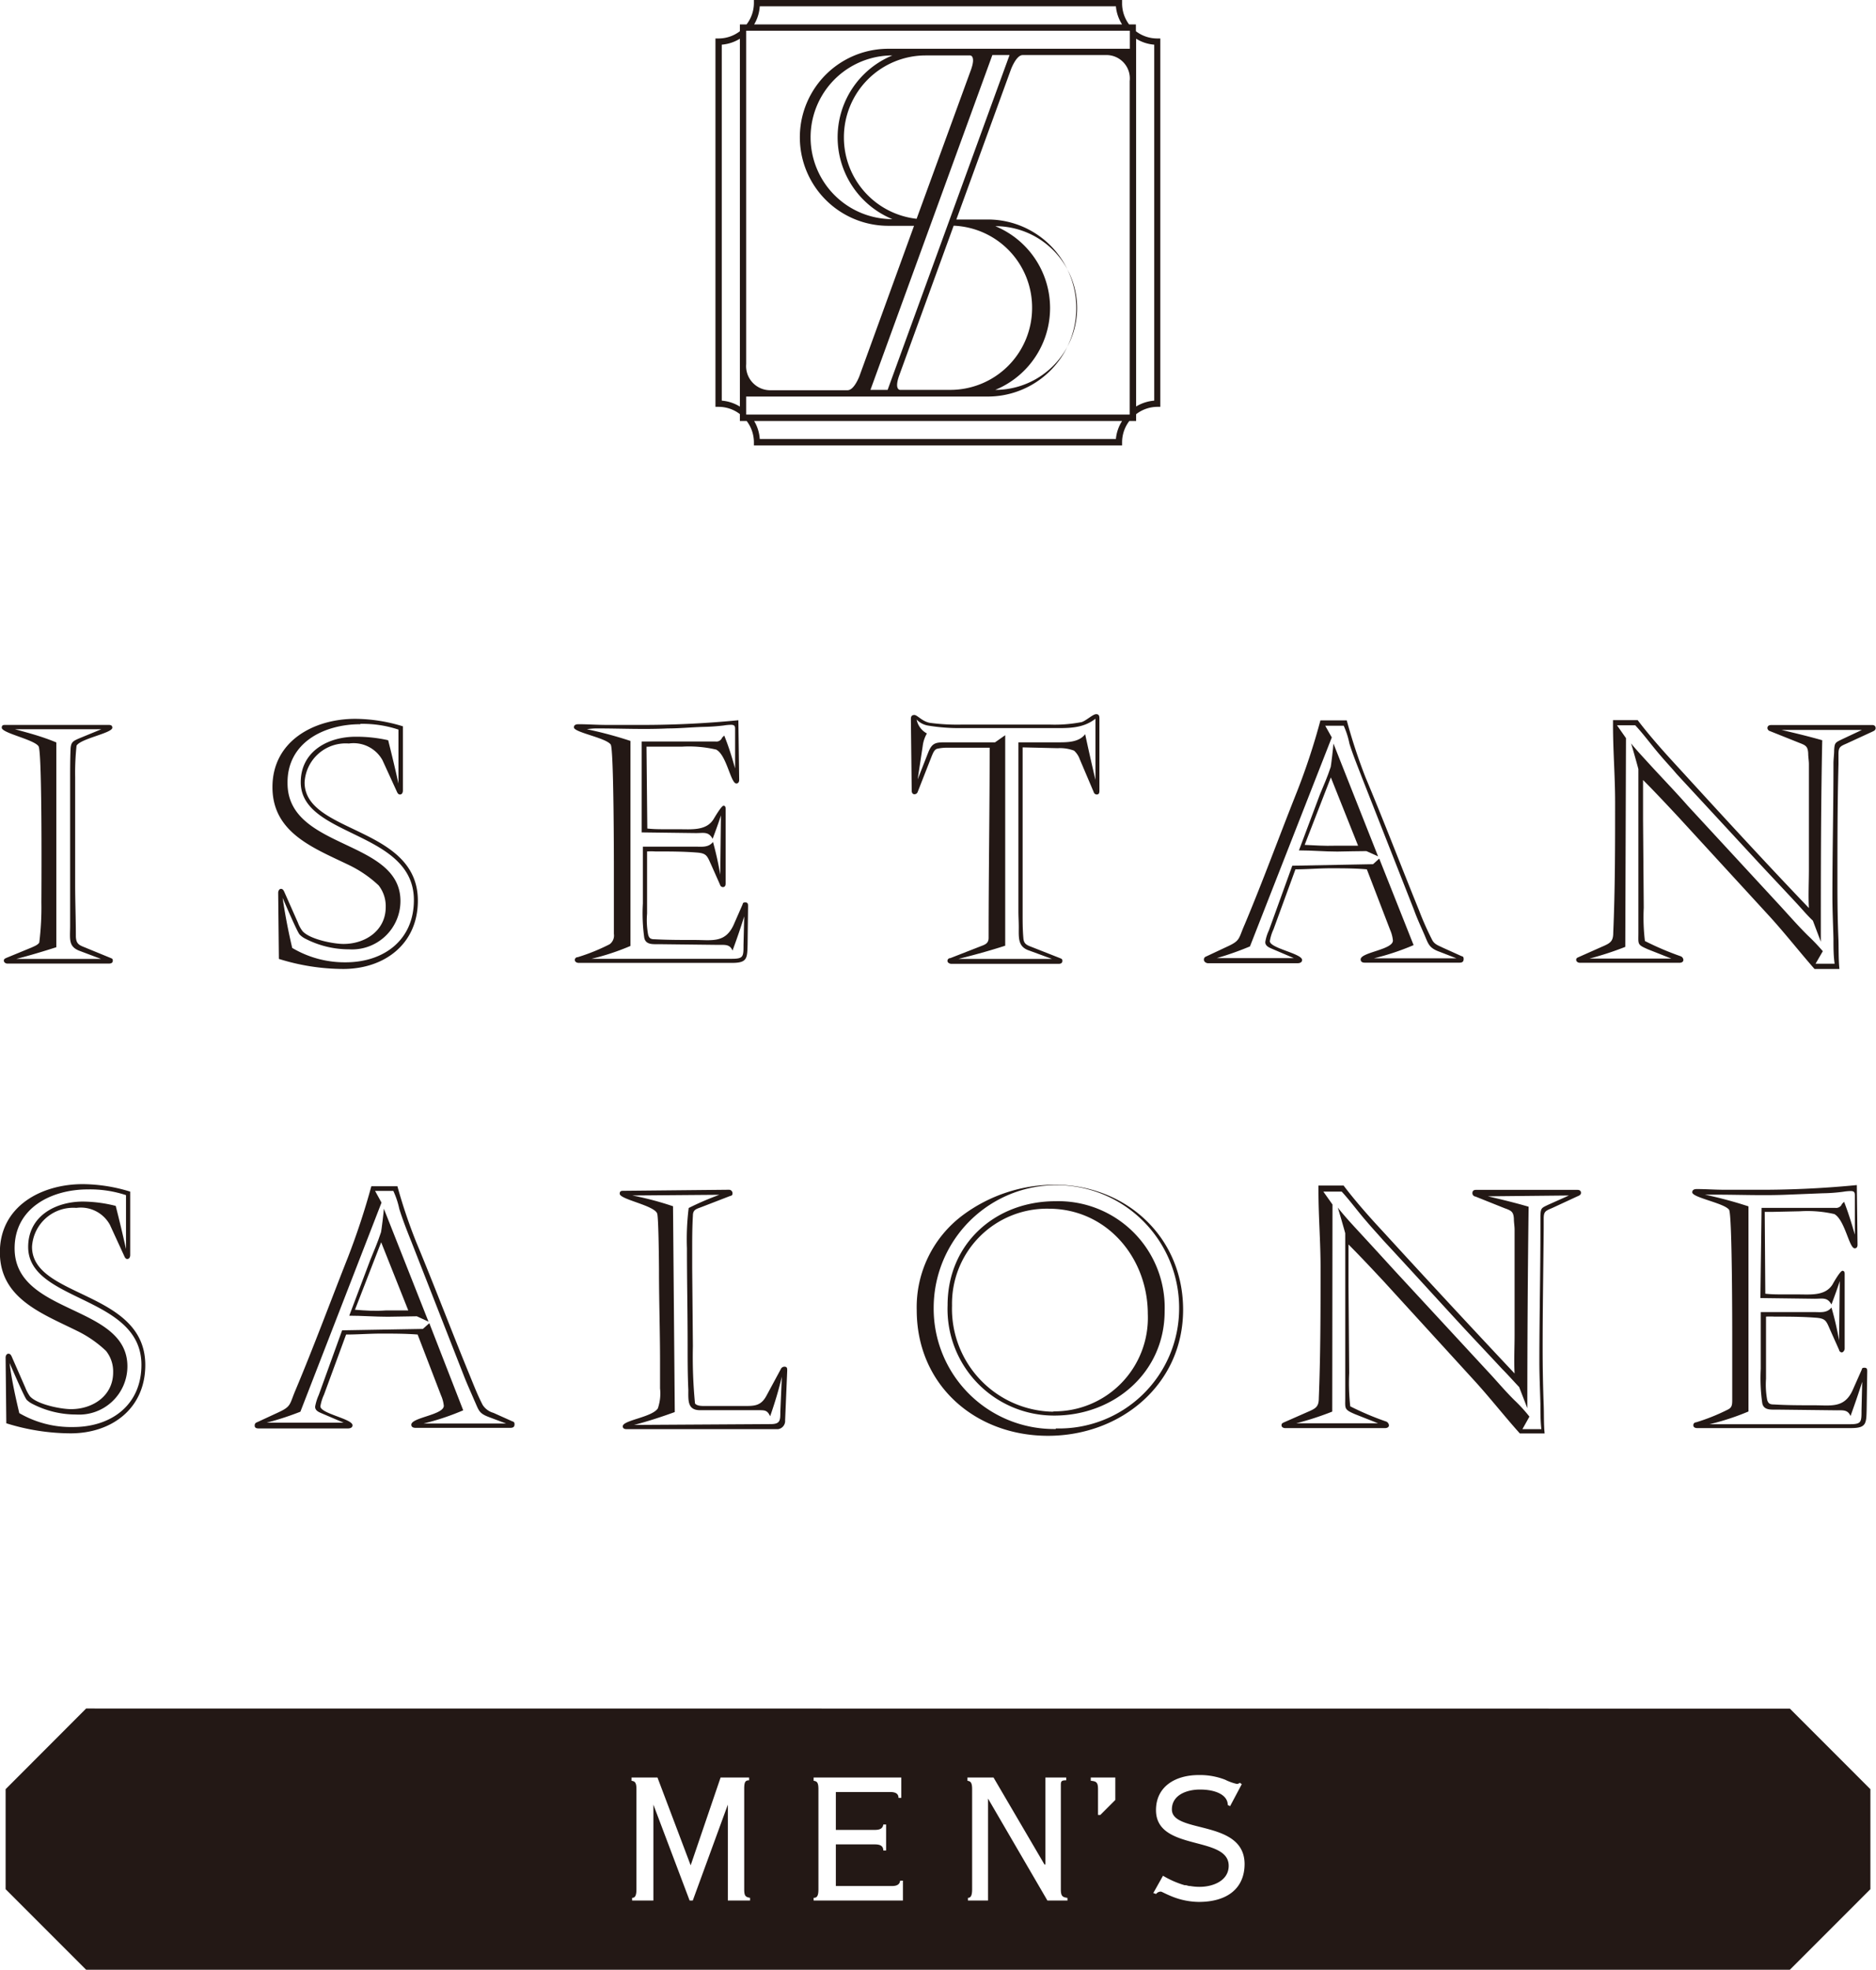 <svg xmlns="http://www.w3.org/2000/svg" viewBox="0 0 160.5 168.43"><defs><style>.cls-1{fill:#231815;}</style></defs><title>isetansalone</title><g id="レイヤー_2" data-name="レイヤー 2"><g id="レイヤー_1-2" data-name="レイヤー 1"><path class="cls-1" d="M3.3,63.82c.33.52.24,13.2.24,13.35a24.44,24.44,0,0,1-.18,3.43c-.12.21-.46.33-.67.43l-2.14.88c-.12.06-.22.09-.22.24s.16.25.31.25H9.31c.19,0,.34-.06.34-.25s-.09-.18-.21-.24l-2-.82c-.58-.25-.92-.28-.95-1,0-1.5-.06-3-.06-4.46V66.45a21.89,21.89,0,0,1,.12-2.69c.37-.61,3.06-1.07,3.06-1.53,0-.21-.15-.24-.34-.24H.49c-.19,0-.34,0-.34.24C.15,62.69,2.93,63.24,3.3,63.82Zm5.37-1.46-1.92.79c-.49.22-.67.3-.71.86C6,64.89,6,65.78,6,66.66v9C6,76.84,6,78,6,79.16s-.18,1.8.86,2.17L8.64,82,1.4,82c1.16-.3,2.29-.64,3.42-1l0-17.51C3.66,63,2.5,62.69,1.28,62.36Z"/><path class="cls-1" d="M29.91,74a10.06,10.06,0,0,1,2.48,1.71A2.87,2.87,0,0,1,33,77.57c0,2-1.74,3.15-3.61,3.15-.88,0-2.9-.4-3.51-1.1a2.94,2.94,0,0,1-.4-.74l-1.16-2.62c-.06-.12-.12-.25-.28-.25s-.24.19-.24.34L23.86,82a18.64,18.64,0,0,0,5.5.86c3.54,0,6.39-2.14,6.39-5.84,0-6.38-9.69-5.71-9.69-10.11a3.52,3.52,0,0,1,3.79-3.33A2.83,2.83,0,0,1,32.72,65l1.19,2.6c.06.12.12.34.31.34s.25-.19.25-.34V62.11a14.07,14.07,0,0,0-4.07-.64c-3.55,0-7.09,1.9-7.09,5.84S26.88,72.53,29.91,74Zm.92-12.1a9.7,9.7,0,0,1,3.26.49V67c-.27-1.22-.57-2.47-.88-3.7A12.32,12.32,0,0,0,30.43,63c-2.38,0-4.7,1.26-4.7,3.89,0,4.73,9.68,4.12,9.68,10.08,0,3.42-2.57,5.32-5.84,5.32A8.79,8.79,0,0,1,25,81.06c-.34-1.44-.61-2.85-.82-4.28.12.27,1.25,2.93,1.46,3.14a1.84,1.84,0,0,0,.52.37,8.14,8.14,0,0,0,3.7.89,4.14,4.14,0,0,0,4.4-4.13c0-5.31-9.66-4.37-9.66-10.08C24.56,63.49,27.74,61.93,30.83,61.93Z"/><path class="cls-1" d="M52.25,63.67c.27.4.27,10.21.27,10.6,0,.83,0,1.62,0,2.44v1.78c0,.46,0,.92,0,1.37a.92.92,0,0,1-.37.89,16.83,16.83,0,0,1-2.72,1.1c-.13,0-.25.09-.25.24s.15.25.34.25H62.61c1.32,0,1.32-.37,1.35-1.59L64,77.51c0-.18,0-.34-.24-.34s-.19.1-.25.22l-.75,1.71c-.72,1.56-1.85,1.28-3.31,1.28-1.13,0-2.29,0-3.42-.06-.33,0-.49-.06-.58-.4a6.72,6.72,0,0,1-.09-1.8V72.81a5.47,5.47,0,0,1,.7,0c1.16,0,2.35,0,3.51.09.89.06.92.27,1.28,1.06l.75,1.69a.27.27,0,0,0,.23.21c.21,0,.25-.15.25-.33l0-6.33c0-.12,0-.3-.18-.3s-.76,1-.86,1.16c-.63,1-1.89.85-3,.85h-1.1c-.53,0-1,0-1.56-.06l-.07-7c.25,0,.5,0,.74,0h2.29a10.2,10.2,0,0,1,2.93.25C62.17,64.56,62.51,67,63,67c.17,0,.24-.15.24-.31l-.07-5.1a85,85,0,0,1-8.88.4H51.85c-.79,0-1.58-.06-2.35-.06-.22,0-.4.06-.4.27C49.1,62.63,51.85,63.09,52.25,63.67Zm-1.19-1.38c2,0,4.06.1,6.08,0,1,0,2-.1,3-.13a17.54,17.54,0,0,0,1.77-.12,4.34,4.34,0,0,1,.62-.06c.4,0,.36.18.36.55l0,3.18c-.28-1-.56-1.9-.93-2.81l-.18.18a.52.52,0,0,1-.55.33l-.85,0-5.48,0,0,7.77,4.64.06c.68,0,1.07-.15,1.43.49.25-.67.5-1.35.71-2l-.06,5.07A27.22,27.22,0,0,0,61,72c-.39.49-.94.4-1.49.4H55v4.86a15,15,0,0,0,.12,2.93c.12.61.74.55,1.22.55l5.17.06c.51,0,.94-.06,1.16.49.37-1,.69-1.93,1-2.93l-.06,2.44c0,1,0,1.19-1,1.19h-12a20.61,20.61,0,0,0,3.33-1.1l0-17.53a33.73,33.73,0,0,0-3.73-1C50.39,62.33,50.72,62.29,51.06,62.29Z"/><path class="cls-1" d="M91.89,64.19a1.81,1.81,0,0,1,.49.74l1.19,2.8a.28.28,0,0,0,.25.21c.21,0,.24-.14.24-.33l0-6.11c0-.21,0-.43-.28-.43s-.88.58-1.25.68a12,12,0,0,1-2.75.21c-2.47,0-4.94,0-7.42,0a17.59,17.59,0,0,1-2.82-.15c-.66-.13-1.06-.67-1.31-.67s-.3.15-.3.36L78,67.61c0,.15.06.31.24.31a.3.3,0,0,0,.28-.22l1.22-3.11c.1-.22.19-.46.4-.55a3.56,3.56,0,0,1,.79-.1l3.74,0c0,5.41-.09,10.85-.09,16.26,0,.49-.32.58-.71.73l-2.56,1c-.13,0-.25.09-.25.24s.18.25.33.25h9.2c.15,0,.3-.06.3-.25s-.09-.18-.21-.24L88.32,81c-.5-.19-.74-.28-.77-.83-.06-.7-.06-1.38-.06-2.08l0-14.18,3,.07A3.41,3.41,0,0,1,91.89,64.19ZM87.16,79.28c0,.89-.09,1.68.88,2L90,82l-8,0c1.35-.34,2.67-.7,4-1.13v-18l-.87.61-4.33,0c-.79,0-1.07.09-1.38.85l-.91,2.32.43-2.84a2.86,2.86,0,0,1,.36-1.09,1.73,1.73,0,0,1-.88-1.19,1.75,1.75,0,0,0,.94.51,16,16,0,0,0,2.94.22h7.57c1.4,0,2.72.09,3.85-.8v5.23c-.31-1.32-.6-2.6-.88-3.91-.52.7-1.53.7-2.32.7l-3.39,0V77.91C87.13,78.37,87.16,78.82,87.16,79.28Z"/><path class="cls-1" d="M103.37,82.37H111c.18,0,.4-.06.4-.28,0-.55-2.76-1-2.76-1.61a3.77,3.77,0,0,1,.31-1l1.88-5.14c1,0,2-.09,3-.09s2.08,0,3.11.09l2,5.2a2.92,2.92,0,0,1,.23.89c0,.79-2.76,1-2.76,1.61,0,.22.17.28.35.28h8.11c.2,0,.35-.06.35-.31s-.11-.21-.23-.27l-1.55-.7c-.38-.19-.72-.28-.92-.68a25.34,25.34,0,0,1-1.11-2.5c-1.54-3.79-3-7.61-4.59-11.4a47.63,47.63,0,0,1-1.6-4.86l-2.25,0a56.86,56.86,0,0,1-2,6.08c-1.51,3.79-2.9,7.61-4.48,11.37-.54,1.22-.35,1.37-1.48,1.89l-1.77.83c-.15.06-.24.12-.24.3S103.2,82.37,103.37,82.37Zm3.57-1.44,7-17.87-.56-1h1.58a7,7,0,0,1,.49,1.53c.31,1,.73,2,1.07,2.9l4.45,11.31c.26.73.59,1.43.91,2.17s.37,1.1,1.31,1.43l1.42.55-7.07,0a21.52,21.52,0,0,0,3.4-1.13L118,73.42l-.53.48-6.91.13-2,5.53a3.68,3.68,0,0,0-.31,1c0,.33.31.46.59.58l1.85.79-6.58,0A26.55,26.55,0,0,0,106.94,80.93Z"/><path class="cls-1" d="M116.9,72.78l1,.45-3.82-9.65c0,.21-.2,1.89-.23,2-.31.94-.56,1.46-.93,2.37l-1.79,4.77c1.1,0,2.19.1,3.28.1C115.23,72.81,116.1,72.78,116.9,72.78Zm-5.28-.53,2.24-5.77,2.33,5.84c-.48,0-1,0-1.41,0h-.57C113.33,72.35,112.49,72.29,111.62,72.25Z"/><path class="cls-1" d="M160.19,62h-8.65c-.17,0-.33.06-.33.27a.3.3,0,0,0,.22.25l2.5,1c.55.21.74.3.77.91,0,.31.06.62.06.92l0,9c0,1.1-.06,2.21,0,3.3-3.83-4-7.58-8.09-11.33-12.19-1.07-1.16-2.33-2.57-3.32-3.88H138v.43c0,2.2.18,4.37.18,6.57,0,3.73,0,7.46-.16,11.18,0,.73-.25.89-.9,1.17l-2.05.91c-.13.06-.22.09-.22.24s.16.25.31.25h8.53c.15,0,.33-.06.33-.25a.36.36,0,0,0-.21-.3,25,25,0,0,1-3.08-1.31,16.91,16.91,0,0,1-.1-2.85l-.06-7.48V67.27c0-.18,0-.39,0-.57,1,1,2,2.07,3,3.14l7.85,8.55c1.31,1.44,2.53,3,3.82,4.47h2.13c-.08-.8-.06-1.65-.08-2.45-.07-1.62-.09-3.2-.09-4.82,0-3.43,0-6.82.09-10.24,0-.27,0-.58,0-.86,0-.61.15-.67.7-.91l2.17-1c.12-.06.31-.12.31-.31S160.34,62,160.19,62Zm-2.6,1.22c-.57.28-.63.28-.67.92,0,.4-.06.77-.06,1.16,0,3.79-.09,7.55-.09,11.33,0,1.23.06,2.42.09,3.64,0,.71,0,1.44.1,2.14h-1.63l.62-1.07A17.29,17.29,0,0,0,154.67,80c-.83-.82-1.57-1.67-2.36-2.53l-7.9-8.55c-1-1.14-2.08-2.26-3.13-3.4-.58-.64-1.19-1.28-1.74-1.95.07.15.63,2.17.63,2.2l0,14c0,1-.11,1,.82,1.41l2,.79-7,0a27.18,27.18,0,0,0,3.06-1l.06-17.85-.77-1.1,1.56,0c.75.8,1.42,1.74,2.17,2.6.44.52.9,1,1.37,1.56l6.78,7.33c1.13,1.22,2.29,2.44,3.43,3.67.48.51.94,1.07,1.45,1.55l.68,1.8c0-5.74,0-11.48.12-17.23-1.16-.33-2.32-.61-3.48-.88h6.87Z"/><path class="cls-1" d="M6.6,113.81a9.82,9.82,0,0,1,2.47,1.71,2.82,2.82,0,0,1,.61,1.84c0,2-1.74,3.14-3.6,3.14-.88,0-2.9-.4-3.52-1.1a3.42,3.42,0,0,1-.39-.73L1,116c-.06-.12-.12-.24-.28-.24s-.24.18-.24.33l.06,5.62a18.64,18.64,0,0,0,5.5.86c3.54,0,6.39-2.14,6.39-5.84,0-6.38-9.69-5.71-9.69-10.11a3.53,3.53,0,0,1,3.79-3.33,2.84,2.84,0,0,1,2.87,1.44l1.19,2.59c.06.12.12.34.3.34s.25-.18.25-.34V101.9a14,14,0,0,0-4.06-.64c-3.55,0-7.09,1.89-7.09,5.83S3.57,112.31,6.6,113.81Zm.91-12.1a9.79,9.79,0,0,1,3.27.49v4.61c-.27-1.22-.57-2.47-.88-3.69a11.86,11.86,0,0,0-2.79-.37c-2.38,0-4.7,1.25-4.7,3.88,0,4.74,9.69,4.13,9.69,10.08,0,3.43-2.57,5.32-5.84,5.32a8.79,8.79,0,0,1-4.61-1.19C1.31,119.4,1,118,.82,116.56c.13.28,1.26,2.93,1.47,3.15a2,2,0,0,0,.52.36,8.14,8.14,0,0,0,3.7.89,4.13,4.13,0,0,0,4.39-4.12c0-5.32-9.65-4.37-9.65-10.09C1.25,103.27,4.43,101.71,7.51,101.71Z"/><path class="cls-1" d="M35.66,112.56l1,.46-3.82-9.66c0,.22-.21,1.9-.24,2-.31.94-.55,1.46-.92,2.38l-1.8,4.77c1.1,0,2.2.09,3.3.09ZM30.37,112l2.24-5.77,2.32,5.83c-.46,0-1,0-1.4,0H33C32.09,112.13,31.23,112.07,30.37,112Z"/><path class="cls-1" d="M22.12,122.15h7.65c.18,0,.39-.06.39-.27,0-.55-2.75-1-2.75-1.62a3.9,3.9,0,0,1,.31-1l1.89-5.14c1,0,2-.08,3-.08s2.08,0,3.12.08l2,5.2a2.93,2.93,0,0,1,.24.89c0,.79-2.78,1-2.78,1.62,0,.21.18.27.37.27h8.09c.22,0,.37-.06.37-.3s-.12-.22-.24-.28l-1.56-.7a1.62,1.62,0,0,1-.92-.67c-.42-.8-.76-1.68-1.1-2.51-1.56-3.79-3-7.61-4.58-11.4A45.22,45.22,0,0,1,34,101.44l-2.23,0a62.49,62.49,0,0,1-2,6.07c-1.5,3.79-2.91,7.61-4.49,11.37-.52,1.22-.34,1.38-1.47,1.9l-1.77.82c-.16.06-.25.12-.25.31S21.94,122.15,22.12,122.15Zm3.58-1.43,6.94-17.88-.55-1h1.56a7.05,7.05,0,0,1,.51,1.53c.31,1,.71,2,1.07,2.9l4.43,11.31c.28.73.61,1.44.92,2.17.4.88.37,1.1,1.28,1.44l1.44.54-7.06,0a21.4,21.4,0,0,0,3.39-1.13l-2.9-7.45-.55.49-6.91.12-2,5.53a4.29,4.29,0,0,0-.31,1c0,.34.31.46.59.58l1.85.79-6.59,0A25.28,25.28,0,0,0,25.7,120.72Z"/><path class="cls-1" d="M67.17,121.45l.18-4.25c0-.18,0-.33-.24-.33a.34.34,0,0,0-.31.21l-1.22,2.26c-.49.92-1.07.89-2,.89l-3.32,0c-.22,0-.65,0-.8-.22a41.07,41.07,0,0,1-.18-4.89l-.06-6.69c0-.49,0-1,0-1.46,0-1,0-2,.06-3,0-.55.3-.58.76-.76l2.38-.92c.19-.06.25-.06.25-.27a.3.3,0,0,0-.31-.28l-9,.09c-.18,0-.34,0-.34.25,0,.49,3,1,3.21,1.71.12.43.15,4.52.15,4.83,0,2.59.09,5.22.09,7.82,0,.76,0,1.53,0,2.29a3.92,3.92,0,0,1-.19,1.71c-.52.77-3,1-3,1.53,0,.18.15.24.3.24l13,0A.71.71,0,0,0,67.17,121.45Zm-12.92.4c1.19-.31,2.32-.68,3.48-1.1l-.15-17.6a26.63,26.63,0,0,0-3.48-.92l7.45-.06a24.74,24.74,0,0,0-2.63,1.13,21.5,21.5,0,0,0-.15,3.45c0,2.75.06,5.54.06,8.28,0,1.29,0,2.54.06,3.82,0,.89-.09,1.74,1,1.74l5,0c.55,0,.76,0,1,.52.39-1.13.73-2.23,1-3.39l-.13,3c0,.73,0,1.06-.82,1.06Z"/><path class="cls-1" d="M101.22,112c0-6.24-4.91-10.69-11-10.69a13.19,13.19,0,0,0-7.79,2.56,9.81,9.81,0,0,0-4,8.16c0,6.41,5,10.75,11.23,10.75S101.22,118.39,101.22,112Zm-10.89,10.2A10.3,10.3,0,0,1,79.88,111.8a10.48,10.48,0,0,1,21,.09A10.27,10.27,0,0,1,90.33,122.15Z"/><path class="cls-1" d="M90.3,102.72c-5.15,0-9.23,3.63-9.23,8.89a9.11,9.11,0,0,0,9.13,9.44c5.1,0,9.44-3.67,9.44-8.92A9.1,9.1,0,0,0,90.3,102.72Zm-.19,18a8.8,8.8,0,0,1-8.66-9.08,8.12,8.12,0,0,1,8.26-8.28c5,0,8.49,4.22,8.49,9A8,8,0,0,1,90.11,120.69Z"/><path class="cls-1" d="M126.23,102.32l2.5,1c.59.21.76.31.79.92,0,.3.06.61.06.91l0,9c0,1.1-.06,2.2,0,3.3q-5.7-6.06-11.31-12.19c-1.08-1.16-2.33-2.57-3.32-3.88H112.8v.42c0,2.2.18,4.37.18,6.57,0,3.73,0,7.46-.15,11.19,0,.73-.26.88-.91,1.16l-2.07.91c-.12.06-.21.09-.21.25s.16.24.31.24h8.55c.15,0,.33-.06.33-.24a.4.4,0,0,0-.21-.31,24.59,24.59,0,0,1-3.1-1.31,17.9,17.9,0,0,1-.09-2.84l-.06-7.49v-2.93c0-.18,0-.4,0-.58,1,1,2,2.07,3,3.14l7.82,8.56c1.31,1.44,2.53,3,3.84,4.46h2.12c-.08-.79-.05-1.65-.08-2.44-.06-1.62-.09-3.21-.09-4.83,0-3.42.06-6.82.09-10.24,0-.27,0-.58,0-.85,0-.62.14-.67.73-.92l2.16-1c.14-.06.3-.12.3-.3s-.14-.25-.3-.25h-8.68c-.17,0-.31.06-.31.28A.29.29,0,0,0,126.23,102.32Zm8-.09-1.79.8c-.56.27-.62.27-.65.91,0,.4,0,.77,0,1.16,0,3.79-.09,7.55-.09,11.34,0,1.22.06,2.41.09,3.63,0,.71,0,1.44.08,2.14h-1.62l.6-1.07a13,13,0,0,0-1.28-1.4c-.84-.83-1.54-1.68-2.35-2.54l-7.92-8.56q-1.53-1.68-3.1-3.38c-.6-.65-1.19-1.29-1.75-2,.06.15.64,2.17.64,2.2l0,14.06c0,.94-.11,1,.81,1.4l2,.79-7,0a25.58,25.58,0,0,0,3.08-1L114,103l-.78-1.1,1.57,0c.74.8,1.42,1.75,2.17,2.6.44.52.89,1,1.38,1.56,2.27,2.44,4.49,4.89,6.74,7.33,1.13,1.22,2.3,2.45,3.43,3.67.52.52,1,1.07,1.46,1.55l.7,1.81q0-8.61.11-17.23c-1.16-.34-2.32-.62-3.49-.89Z"/><path class="cls-1" d="M154,103.58a10.27,10.27,0,0,1,2.94.24c.91.52,1.26,2.93,1.74,2.93.18,0,.24-.15.24-.3l-.06-5.11a85.05,85.05,0,0,1-8.89.4h-2.45c-.78,0-1.57-.06-2.35-.06-.21,0-.39.06-.39.28,0,.45,2.74.92,3.15,1.49.27.4.27,10.21.27,10.6,0,.83,0,1.63,0,2.45v1.77c0,.46,0,.92,0,1.37s0,.71-.36.89a17.23,17.23,0,0,1-2.74,1.1c-.11,0-.23.09-.23.25s.15.24.32.24h13.16c1.32,0,1.32-.37,1.35-1.59l.05-3.24c0-.18,0-.33-.24-.33s-.19.09-.25.21l-.76,1.71c-.71,1.56-1.85,1.29-3.3,1.29-1.14,0-2.29,0-3.42-.07-.34,0-.49-.06-.59-.39a7.21,7.21,0,0,1-.1-1.8v-5.32a5.94,5.94,0,0,1,.72,0c1.15,0,2.34,0,3.51.09.89.06.92.27,1.27,1.07l.75,1.68c0,.09.12.22.23.22s.25-.16.25-.34l0-6.33c0-.12,0-.31-.19-.31s-.76,1-.85,1.17c-.63,1-1.88.85-3,.85H152.6c-.52,0-1,0-1.57-.06l-.05-7c.25,0,.49,0,.74,0ZM150.61,111l4.65.06c.68,0,1.07-.15,1.43.49.25-.67.5-1.34.71-2l-.06,5.07a26.07,26.07,0,0,0-.65-2.81c-.39.49-.94.39-1.49.39h-4.56v4.86a15,15,0,0,0,.13,2.93c.12.61.73.55,1.21.55l5.18.06c.51,0,.93-.06,1.16.49.36-1,.68-1.92,1-2.93l-.06,2.44c0,1,0,1.19-1,1.19h-12a21.26,21.26,0,0,0,3.33-1.09l0-17.54a35.39,35.39,0,0,0-3.73-1c.33,0,.66,0,1,0,2,0,4.06.09,6.08,0l3-.12a14.73,14.73,0,0,0,1.76-.13,4.34,4.34,0,0,1,.63-.06c.39,0,.36.19.36.55l0,3.18c-.27-.94-.56-1.89-.92-2.81l-.18.18a.53.53,0,0,1-.56.34l-.84,0-5.48,0Z"/><path class="cls-1" d="M63.3,35.41V36h.58a3,3,0,0,1,.62,1.82v.27H96v-.27A3,3,0,0,1,96.62,36h.58v-.58A3,3,0,0,1,99,34.79h.27V3.29H99a3,3,0,0,1-1.82-.62V2.09h-.58A3,3,0,0,1,96,.27V0H64.5V.27a3,3,0,0,1-.63,1.82H63.3v.58a3,3,0,0,1-1.82.62h-.27v31.5h.27A3,3,0,0,1,63.3,35.41ZM97.2,3.31a3.43,3.43,0,0,0,1.55.51V34.26a3.55,3.55,0,0,0-1.55.5ZM95.47,37.54H65A3.43,3.43,0,0,0,64.52,36H96A3.43,3.43,0,0,0,95.47,37.54ZM65,.54H95.47A3.43,3.43,0,0,0,96,2.09H64.52A3.43,3.43,0,0,0,65,.54ZM63.84,2.63H96.66V4.17H76a7.57,7.57,0,1,0,0,15.14H78.2l-4.69,12.9c-.11.26-.5,1.16-1,1.16H65.94a2.06,2.06,0,0,1-2.1-2.24ZM88.3,26.34a7,7,0,0,1-7,7H77s-.51,0-.07-1.23l4.66-12.81A7,7,0,0,1,88.3,26.34Zm-3.15-7a7,7,0,0,1,0,14,7.57,7.57,0,0,0,0-14Zm-9.21,14H74.47L84.9,4.71h1.47ZM72.2,11.74a7,7,0,0,1,7-7H83s.51,0,.07,1.23L78.42,18.71A7,7,0,0,1,72.2,11.74Zm4.15,7a7,7,0,0,1,0-14,7.57,7.57,0,0,0,0,14ZM63.84,33.91H84.51a7.57,7.57,0,0,0,0-15.14H81.82L86.49,5.94s.45-1.23,1-1.23h7.07a2,2,0,0,1,2.09,2.22V35.45H63.84ZM61.75,3.82a3.47,3.47,0,0,0,1.55-.51V34.77a3.47,3.47,0,0,0-1.55-.51Z"/><path class="cls-1" d="M7.37,146.1.48,153v8.55l6.89,6.89H153.13l6.89-6.89V153l-6.89-6.89Zm56.8,16.42h-1.9v-8.2h0l-3,8.2H59l-3.1-8.2h0v8.2H54.08v-.23c.23,0,.37-.15.37-.73V153c0-.58-.14-.68-.42-.72V152h2.22l2.84,7.51h0L61.65,152h2.44v.24c-.32,0-.42.14-.42.72v8.6c0,.58.12.66.5.73Zm13.08,0H69.61v-.23c.28,0,.41-.15.41-.73V153c0-.58-.13-.68-.41-.72V152h7.5v1.74h-.24c0-.4-.32-.5-.73-.5H71.51v3.24h3.34c.4,0,.67-.1.72-.46h.24v2.22h-.24c0-.42-.32-.52-.72-.52H71.51v3.56h4.78c.4,0,.68-.1.72-.46h.24Zm14.08,0H89.61l-5.08-8.72h0v8.72H82.81v-.23c.22,0,.36-.15.36-.73V153c0-.58-.14-.68-.4-.72V152H85l4.36,7.44h.08V152h1.78v.24c-.38,0-.46.06-.46.38v8.94c0,.58.14.68.56.73Zm4.09-8.6-1.28,1.28h-.2V153c0-.58-.14-.68-.62-.72V152h2.1Zm7.14,8.72a6.34,6.34,0,0,1-2.23-.44c-.56-.22-.94-.44-1-.44a.49.49,0,0,0-.42.2l-.24-.08.83-1.48a7.86,7.86,0,0,0,1.85.81l.12,0,.26.07.1,0h0a4.51,4.51,0,0,0,.81.07c1.13,0,2.48-.52,2.48-1.8,0-2.62-6.22-1.2-6.22-4.76,0-2,1.63-3,3.66-3a5.93,5.93,0,0,1,2.26.4,4.38,4.38,0,0,0,1,.36.41.41,0,0,0,.25-.1l.17.12-1,1.88-.2-.1c0-.84-1-1.32-2.38-1.32-1.12,0-2.4.46-2.4,1.7,0,2.1,6.22.82,6.22,4.68C106.47,161.48,105,162.64,102.56,162.64Z"/></g></g></svg>